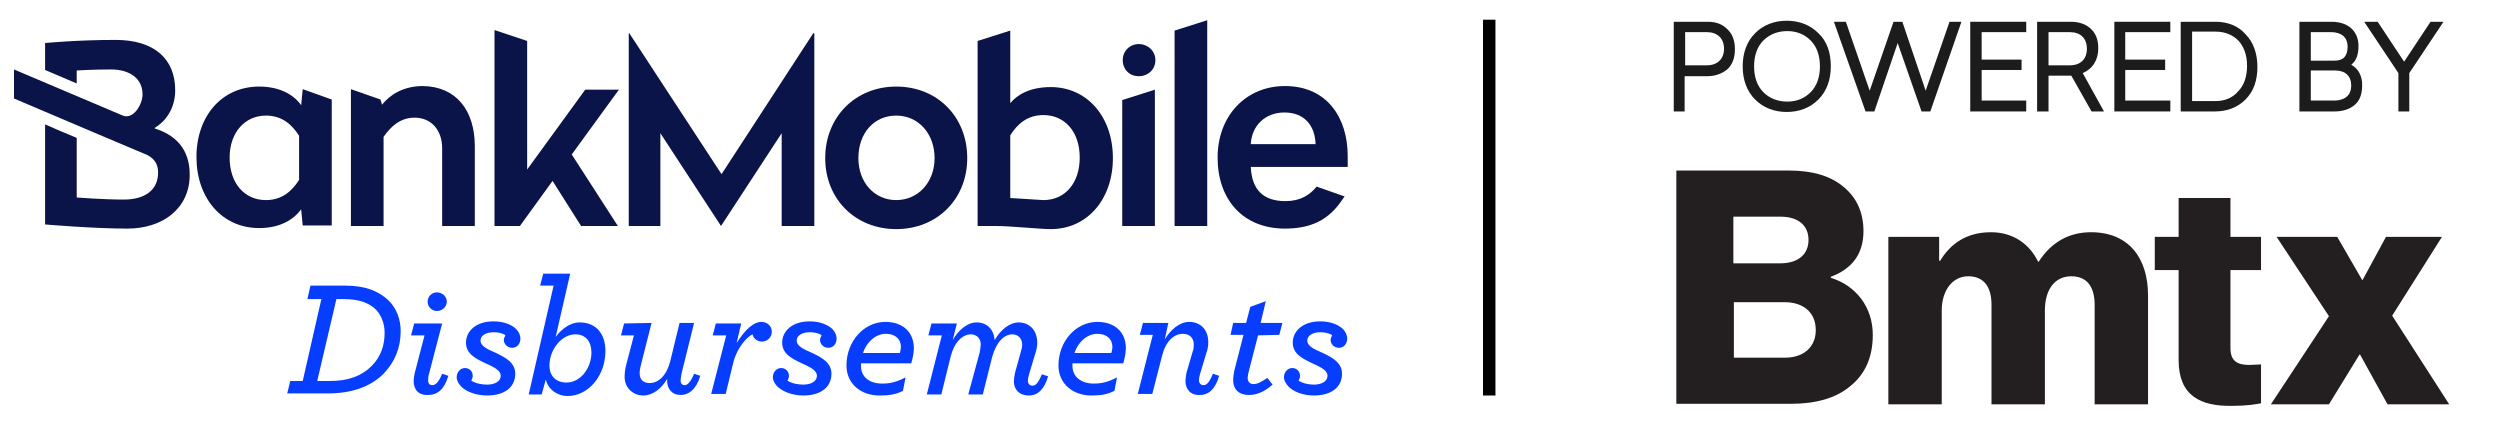 <?xml version="1.0" encoding="utf-8"?>
<!-- Generator: Adobe Illustrator 27.4.1, SVG Export Plug-In . SVG Version: 6.00 Build 0)  -->
<svg version="1.1" id="Layer_1" xmlns="http://www.w3.org/2000/svg" xmlns:xlink="http://www.w3.org/1999/xlink" x="0px" y="0px"
	 viewBox="0 0 482.3 84.7" style="enable-background:new 0 0 482.3 84.7;" xml:space="preserve">
<style type="text/css">
	.st0{fill:#0B1449;}
	.st1{fill:#073DFF;}
	.st2{fill:#1C1C1C;}
	.st3{fill:#231F20;}
</style>
<path class="st0" d="M157.1,43.6h-6.3V25.7l-11.7,17.9l-11.7-17.9v17.9h-6.1V6.4h0.1l17.8,27.2l17.7-27.2h0.2L157.1,43.6L157.1,43.6
	z"/>
<path class="st0" d="M194.9,19.9c1.4-1.7,3.9-3.1,7.8-3.1c7.1,0,12,5.8,12,13.7s-4.9,13.7-12,13.7c-2,0-7.8-0.6-10.5-0.6h-3.6V7.9
	l6.3-2L194.9,19.9L194.9,19.9z M201.3,38.6c4.1,0,7-3.2,7-8.2s-2.9-8.2-7-8.2c-3.1,0-5,1.7-6.4,3.9v12.1L201.3,38.6L201.3,38.6z"/>
<path class="st0" d="M58.1,20.3l0.3-3.1l5.6,2v24.3h-5.6l-0.3-3.1c-1.5,2-4.1,3.6-8.1,3.6c-7.2,0-12.1-5.8-12.1-13.7
	S42.8,16.7,50,16.7C54,16.7,56.7,18.3,58.1,20.3L58.1,20.3z M44.3,30.4c0,5,2.9,8.2,7,8.2c3.1,0,5-1.7,6.4-3.9v-8.5
	c-1.4-2.2-3.3-3.9-6.4-3.9C47.3,22.3,44.3,25.5,44.3,30.4L44.3,30.4z"/>
<path class="st0" d="M91.6,28.2v15.4h-6.3V28.6c0-3.5-2.1-5.9-5.3-5.9c-2.8,0-4.6,1.7-6,3.7v17.2h-6.3V17.2l5.7,2l0.3,1
	c1.5-1.9,4.1-3.6,7.9-3.6C88,16.7,91.6,21.3,91.6,28.2L91.6,28.2z"/>
<polygon class="st0" points="119.4,17.3 112.9,17.3 101.7,32.7 101.7,7.9 95.4,5.8 95.4,43.6 100.3,43.6 106.6,34.9 112.1,43.6 
	119.2,43.6 110.3,29.8 "/>
<path class="st0" d="M186.6,30.5c0,7.9-5.8,13.7-13.7,13.7s-13.7-5.8-13.7-13.7s5.8-13.8,13.7-13.8S186.6,22.5,186.6,30.5z
	 M165.6,30.5c0,4.7,3.1,8.1,7.3,8.1s7.4-3.4,7.4-8.1s-3.1-8.2-7.4-8.2S165.6,25.7,165.6,30.5z"/>
<path class="st0" d="M222.9,11.6c0,1.8-1.4,3.1-3.2,3.1s-3.1-1.3-3.1-3.1s1.4-3.1,3.1-3.1S222.9,9.8,222.9,11.6z"/>
<path class="st0" d="M232.9,43.6h-6.3V5.9l6.3-2V43.6z"/>
<path class="st0" d="M248,38.8c-4.4,0-6.5-2.3-6.7-6.6H260v-2.1c0-7.4-4-13.5-12.1-13.5c-7.6,0-13,5.8-13,13.8s4.8,13.7,13,13.7
	c4.9,0,8.1-1.6,10.5-4.8c0.5-0.7,0.8-1.1,1-1.4L254,36C252.7,37.6,250.9,38.8,248,38.8L248,38.8z M247.8,21.7c3.8,0,5.9,2.5,6,6.1
	h-12.5C241.5,24.2,244.1,21.7,247.8,21.7L247.8,21.7z"/>
<path class="st0" d="M222.8,43.6h-6.3V19.3l6.3-2V43.6z"/>
<path class="st0" d="M29.9,24.8l-0.1-0.1c1.9-1.1,4-3.5,4-7.3c0-6-4-9.7-11.5-9.7S8.7,8.3,8.7,8.3v5.2c2.1,0.9,4.2,1.8,6.1,2.6v-2.5
	c0,0,2.9-0.2,6.6-0.2s6.1,1.8,6.1,4.8c0,2-1.8,4.9-3.8,4.1c-1.2-0.5-12.7-5.4-21-8.9V19c9.9,4.2,24.9,10.6,25.7,10.9
	c1.8,0.9,2.1,2.3,2.1,3.4c0,3.4-2.6,5.2-6.6,5.2s-9.1-0.4-9.1-0.4V26.6c-2-0.8-4-1.7-6.1-2.6v19.3c0,0,9.2,0.8,15.9,0.8
	s12-3.8,12-10.4C36.6,28.6,33.7,26,29.9,24.8L29.9,24.8z"/>
<path class="st1" d="M56,73.5h2.4L62,57.7h-2.7l0.6-2.6h6.7c4,0,6.5,1.1,8.4,2.9c1.5,1.5,2.3,3.6,2.3,5.9c0,3.3-1.2,6-3.3,8.2
	c-2.6,2.6-6.3,3.8-10.8,3.8h-7.8C55.4,76,56,73.5,56,73.5z M63.6,73.5c3.7,0,6.2-1,8.1-2.9c1.8-1.8,2.5-4,2.5-6.4
	c0-1.7-0.6-3.3-1.6-4.4c-1.3-1.3-3.2-2.1-6.3-2.1h-1.4l-3.7,15.8H63.6L63.6,73.5z"/>
<path class="st1" d="M79.8,73.5c0-0.4,0.1-1,0.2-1.5l1.9-7.3h-2.6l0.6-2.3h5.4L82.8,72c-0.2,0.5-0.2,1.1-0.2,1.4
	c0,0.6,0.3,0.9,0.8,0.9c0.6,0,1.2-0.5,1.9-2.2l1.2,0.4c-0.8,2.7-2.2,3.7-3.9,3.7C80.8,76.3,79.8,75.2,79.8,73.5L79.8,73.5z
	 M82.5,58.2c0-1,0.8-1.8,1.8-1.8s1.9,0.8,1.9,1.8S85.3,60,84.3,60S82.5,59.2,82.5,58.2z"/>
<path class="st1" d="M89,74.6c-0.5-0.5-0.9-1.2-0.9-1.8c0-1,0.7-1.8,1.6-1.8s1.5,0.7,1.5,1.5c0,0.3-0.1,0.7-0.3,0.9
	c0.1,0.1,0.3,0.2,0.5,0.3c0.6,0.3,1.6,0.5,2.6,0.5c1.4,0,2.6-0.6,2.6-1.7s-1.4-1.7-2.9-2.4c-1.9-0.9-3.8-1.8-3.8-4s1.9-4.1,5.3-4.1
	c1.9,0,3.5,0.6,4.4,1.5c0.5,0.5,0.8,1.2,0.8,1.8c0,1.1-0.7,1.8-1.6,1.8s-1.6-0.7-1.6-1.5c0-0.3,0.1-0.5,0.3-0.9
	c-0.1-0.1-0.2-0.2-0.5-0.3c-0.5-0.2-1.1-0.3-1.8-0.3c-1.4,0-2.5,0.6-2.5,1.6c0,1.1,1.4,1.7,3,2.4c1.9,0.9,3.7,1.9,3.7,4
	c0,2.7-2.2,4.2-5.4,4.2C91.9,76.3,90,75.6,89,74.6L89,74.6z"/>
<path class="st1" d="M106.8,55.1h-2.6l0.6-2.3h5.2l-2.8,12.2c1.1-1.5,2.8-2.8,4.6-2.8c3.2,0,5,2.2,5,5.5c0,4.8-3.3,8.7-7.3,8.7
	c-2,0-3.8-1.3-4.2-3.2l-0.8,2.9H102L106.8,55.1L106.8,55.1z M114.1,68c0-2.1-1.1-3.5-3.1-3.5c-2.7,0-5,3-5,6c0,2,1.2,3.3,3.3,3.3
	C112,73.8,114.1,71,114.1,68z"/>
<path class="st1" d="M125.7,62.3l-2.1,8.3c-0.1,0.4-0.2,0.9-0.2,1.4c0,1.2,0.7,1.9,1.9,1.9c1.8,0,3.3-1.5,4-4.2l1.8-7.4h2.8
	l-2.4,9.7c-0.1,0.6-0.2,1.1-0.2,1.4c0,0.6,0.3,0.9,0.8,0.9c0.5,0,1.1-0.5,1.8-2.2l1.2,0.4c-0.8,2.7-2.3,3.7-3.8,3.7
	c-1.6,0-2.6-1.1-2.6-2.8v-0.3c-1.1,1.9-2.8,3.2-4.6,3.2c-1.9,0-3.6-1.4-3.6-3.6c0-0.7,0.1-1.5,0.3-2.3l1.5-5.7h-2.5l0.6-2.3
	L125.7,62.3L125.7,62.3z"/>
<path class="st1" d="M140.1,64.7h-2.6l0.6-2.3h4.9l-0.9,3.8c1.7-2.7,3.3-4.1,4.8-4.1c1.1,0,2,0.8,2,1.9s-0.9,1.9-1.9,1.9
	c-0.9,0-1.7-0.6-1.8-1.4c-1,0.4-2.9,2.4-3.7,5.3L140,76h-2.8L140.1,64.7L140.1,64.7z"/>
<path class="st1" d="M150,74.6c-0.5-0.5-0.9-1.2-0.9-1.8c0-1,0.7-1.8,1.6-1.8s1.5,0.7,1.5,1.5c0,0.3-0.1,0.7-0.3,0.9
	c0.1,0.1,0.3,0.2,0.5,0.3c0.6,0.3,1.6,0.5,2.6,0.5c1.4,0,2.6-0.6,2.6-1.7s-1.4-1.7-2.9-2.4c-1.9-0.9-3.8-1.8-3.8-4s1.9-4.1,5.3-4.1
	c1.9,0,3.5,0.6,4.4,1.5c0.5,0.5,0.8,1.2,0.8,1.8c0,1.1-0.7,1.8-1.6,1.8s-1.6-0.7-1.6-1.5c0-0.3,0.1-0.5,0.3-0.9
	c-0.1-0.1-0.2-0.2-0.5-0.3c-0.5-0.2-1.1-0.3-1.8-0.3c-1.4,0-2.5,0.6-2.5,1.6c0,1.1,1.4,1.7,3,2.4c1.9,0.9,3.7,1.9,3.7,4
	c0,2.7-2.2,4.2-5.4,4.2C152.9,76.3,151.1,75.6,150,74.6L150,74.6z"/>
<path class="st1" d="M166.1,70.1v0.5c0,2.1,1.6,3.4,4.1,3.4c1.5,0,2.8-0.3,4.5-1.2l-0.5,2.6c-1.4,0.7-2.6,0.9-4.6,0.9
	c-3.3,0-6.3-2.1-6.3-5.8c0-4.7,3.4-8.4,7.5-8.4c3.3,0,5.5,1.9,5.5,5.1c0,0.9-0.2,1.8-0.5,2.9C175.9,70.1,166.1,70.1,166.1,70.1z
	 M166.5,68.1h7.1c0.1-0.4,0.2-0.8,0.2-1.2c0-1.4-1-2.5-2.9-2.5S167.2,65.9,166.5,68.1L166.5,68.1z"/>
<path class="st1" d="M181.7,64.7h-2.6l0.6-2.3h4.9l-0.8,3.2c1.1-1.9,2.8-3.4,4.6-3.4c2,0,3.3,1.3,3.5,3.4c1.2-2.1,3-3.4,4.6-3.4
	c2,0,3.6,1.4,3.6,3.9c0,0.7-0.1,1.4-0.4,2.2l-1.2,4c-0.1,0.4-0.2,0.9-0.2,1.1c0,0.6,0.3,1,0.9,1s1.1-0.5,1.8-2.2l1.2,0.4
	c-0.7,2.5-2,3.7-3.7,3.7c-1.9,0-2.9-1.2-2.9-2.7c0-0.4,0.1-1.1,0.2-1.6l1.1-4c0.2-0.6,0.3-1.1,0.3-1.5c0-1.2-0.8-2-1.9-2
	c-1.6,0-3.1,1.5-3.9,4.4l-1.8,7.2h-2.8L189,68c0.1-0.6,0.2-1.2,0.2-1.6c0-1.1-0.8-1.9-1.9-1.9c-1.6,0-3.2,1.5-3.9,4.3l-1.8,7.3h-2.8
	L181.7,64.7L181.7,64.7z"/>
<path class="st1" d="M206.9,70.1v0.5c0,2.1,1.7,3.4,4.1,3.4c1.5,0,2.8-0.3,4.5-1.2l-0.5,2.6c-1.4,0.7-2.6,0.9-4.5,0.9
	c-3.3,0-6.3-2.1-6.3-5.8c0-4.7,3.4-8.4,7.5-8.4c3.3,0,5.5,1.9,5.5,5.1c0,0.9-0.2,1.8-0.5,2.9L206.9,70.1L206.9,70.1z M207.3,68.1
	h7.1c0.1-0.4,0.2-0.8,0.2-1.2c0-1.4-1-2.5-2.9-2.5S208,65.9,207.3,68.1z"/>
<path class="st1" d="M228.7,73.5c0-0.4,0.1-1.1,0.2-1.6l1.2-4.1c0.2-0.5,0.2-0.9,0.2-1.4c0-1.2-0.8-2-2.1-2c-1.7,0-3.3,1.4-4,4.2
	l-1.9,7.4h-2.8l2.9-11.4h-2.5l0.6-2.3h4.9l-0.7,3.2c1.1-1.9,2.9-3.4,4.7-3.4c2.1,0,3.7,1.4,3.7,3.9c0,0.7-0.1,1.4-0.4,2.2l-1.2,4
	c-0.1,0.4-0.2,0.9-0.2,1.1c0,0.6,0.3,1,0.9,1s1.1-0.5,1.8-2.2l1.2,0.4c-0.7,2.5-2,3.7-3.7,3.7C229.7,76.3,228.7,75.1,228.7,73.5
	L228.7,73.5z"/>
<path class="st1" d="M242.7,64.7l-1.8,7c-0.1,0.5-0.2,0.9-0.2,1.2c0,0.8,0.5,1.2,1.1,1.2c0.7,0,1.4-0.3,2.7-1.2l1,1.3
	c-1.8,1.6-3.3,2-4.6,2c-1.7,0-3-0.9-3-2.9c0-0.5,0.1-1,0.2-1.7l1.8-7h-2.5l0.5-2.3h2.5l0.8-3.1l3-1.1l-1,4.2h4.2l-0.6,2.3
	L242.7,64.7L242.7,64.7z"/>
<path class="st1" d="M248.6,74.6c-0.5-0.5-0.9-1.2-0.9-1.8c0-1,0.7-1.8,1.6-1.8s1.5,0.7,1.5,1.5c0,0.3-0.1,0.7-0.3,0.9
	c0.1,0.1,0.3,0.2,0.5,0.3c0.6,0.3,1.6,0.5,2.5,0.5c1.4,0,2.6-0.6,2.6-1.7s-1.4-1.7-2.9-2.4c-1.9-0.9-3.8-1.8-3.8-4s1.9-4.1,5.3-4.1
	c1.9,0,3.5,0.6,4.4,1.5c0.5,0.5,0.8,1.2,0.8,1.8c0,1.1-0.7,1.8-1.6,1.8s-1.6-0.7-1.6-1.5c0-0.3,0.1-0.5,0.3-0.9
	c-0.1-0.1-0.2-0.2-0.5-0.3c-0.5-0.2-1.1-0.3-1.8-0.3c-1.4,0-2.5,0.6-2.5,1.6c0,1.1,1.4,1.7,3,2.4c1.9,0.9,3.7,1.9,3.7,4
	c0,2.7-2.2,4.2-5.4,4.2C251.4,76.3,249.6,75.6,248.6,74.6L248.6,74.6z"/>
<path class="st2" d="M329.4,4.2h-6.5v17.3h2.1v-6.8h4.4c1.5,0,2.8-0.5,3.8-1.3c1-0.9,1.5-2.2,1.5-3.9s-0.5-3-1.5-3.9
	C332.2,4.6,331,4.2,329.4,4.2L329.4,4.2z M325.1,6.2h4.2c2,0,3.3,1.2,3.3,3.2s-1.3,3.2-3.3,3.2h-4.2C325.1,12.7,325.1,6.2,325.1,6.2
	z"/>
<path class="st2" d="M350.8,6.4c-1.6-1.6-3.7-2.4-6.1-2.4s-4.5,0.8-6.1,2.4c-1.6,1.6-2.4,3.8-2.4,6.4s0.8,4.8,2.4,6.4
	c1.6,1.6,3.7,2.4,6.1,2.4s4.5-0.8,6.1-2.4c1.6-1.6,2.4-3.8,2.4-6.4S352.5,8,350.8,6.4L350.8,6.4L350.8,6.4z M340.2,7.8
	c1.2-1.2,2.8-1.8,4.6-1.8s3.3,0.6,4.5,1.8c1.2,1.2,1.8,2.9,1.8,5s-0.6,3.8-1.8,5c-1.2,1.2-2.7,1.8-4.5,1.8s-3.4-0.6-4.6-1.8
	c-1.2-1.2-1.8-2.9-1.8-5S339,9,340.2,7.8L340.2,7.8z"/>
<polygon class="st2" points="371.5,17.5 367,4.2 365.3,4.2 360.7,17.5 356.1,4.2 353.8,4.2 359.9,21.5 361.6,21.5 366.1,8.3 
	370.7,21.5 372.4,21.5 378.4,4.2 376.1,4.2 "/>
<polygon class="st2" points="380.1,21.5 390.9,21.5 390.9,19.4 382.3,19.4 382.3,13.5 390,13.5 390,11.5 382.3,11.5 382.3,6.2 
	390.9,6.2 390.9,4.2 380.1,4.2 "/>
<path class="st2" d="M404.8,9.3c0-1.7-0.5-2.9-1.5-3.8c-1-0.9-2.3-1.3-3.8-1.3H393v17.3h2.2v-6.9h4.3h0.1l3.9,6.9h2.4l-4.1-7.4
	C403.7,13.3,404.8,11.6,404.8,9.3L404.8,9.3z M395.2,6.2h4.1c2.1,0,3.3,1.2,3.3,3.2s-1.2,3.2-3.3,3.2h-4.1V6.2L395.2,6.2z"/>
<polygon class="st2" points="407.9,21.5 418.7,21.5 418.7,19.4 410,19.4 410,13.5 417.7,13.5 417.7,11.5 410,11.5 410,6.2 
	418.7,6.2 418.7,4.2 407.9,4.2 "/>
<path class="st2" d="M427.4,4.2h-6.7v17.3h6.6c2.4,0,4.4-0.8,5.9-2.3c1.6-1.6,2.3-3.7,2.3-6.3s-0.8-4.8-2.3-6.3
	C431.8,5,429.8,4.2,427.4,4.2L427.4,4.2z M427.4,19.5h-4.5V6.1h4.5c1.8,0,3.3,0.6,4.4,1.7c1.1,1.2,1.7,2.8,1.7,4.9s-0.6,3.8-1.7,4.9
	C430.7,18.9,429.2,19.5,427.4,19.5L427.4,19.5z"/>
<path class="st2" d="M453.6,12.5c1-0.8,1.4-2,1.4-3.6c0-2.9-2-4.7-5.2-4.7h-6.2v17.3h6.8c1.5,0,2.8-0.4,3.8-1.2
	c1-0.8,1.5-2.1,1.5-3.7C455.8,14.8,455,13.2,453.6,12.5z M445.8,11.6V6.2h3.9c2,0,3.2,1,3.2,2.8s-0.8,2.7-2.5,2.7H445.8z
	 M453.6,16.5c0,2.5-2.1,2.9-3.3,2.9h-4.5v-5.8h4.7C452.5,13.6,453.6,14.7,453.6,16.5z"/>
<polygon class="st2" points="468.9,4.2 463.8,11.9 458.7,4.2 456.1,4.2 462.7,14.1 462.7,21.5 464.8,21.5 464.8,14.1 471.4,4.2 "/>
<path class="st3" d="M323.4,32.9h21.7c4.7,0,8.1,1.1,10.5,3.1c2.6,2.1,3.9,5,3.9,8.6c0,4.5-2.3,7.3-6.3,8.8v0.2
	c4.9,1.5,8.1,5.7,8.1,11c0,4.5-1.6,7.8-4.6,10.1c-2.6,2.1-6.4,3.2-11.1,3.2h-22.2L323.4,32.9L323.4,32.9z M343.5,50.8
	c3.2,0,5.4-1.6,5.4-4.5s-2.1-4.5-5.4-4.5h-9.1v9H343.5L343.5,50.8z M344.4,69c3.6,0,5.9-2.1,5.9-5.3c0-3.6-2.6-5.4-6-5.4h-9.8V69
	H344.4L344.4,69z"/>
<path class="st3" d="M364.3,45.7h9.8v4.6h0.2c2-3.3,5.1-5.5,9.8-5.5c4.2,0,7.4,2.2,9.1,5.7h0.1c2.5-3.9,6-5.7,10.1-5.7
	c7.3,0,11,5,11,12.2v21h-10.3V58.8c0-3.5-1.5-5.5-4.5-5.5c-3.3,0-5.1,2.7-5.1,6.6V78h-10.3V58.8c0-3.5-1.5-5.5-4.5-5.5
	s-5.1,2.7-5.1,6.6V78h-10.3C364.3,78,364.3,45.7,364.3,45.7z"/>
<path class="st3" d="M420.3,69.5V52.1h-4.6v-6.4h4.6v-7.5h10v7.5h5.9v6.4h-5.9v15.1c0,2.5,1.4,3.2,3.6,3.2c0.9,0,1.9-0.1,2.3-0.1
	v7.5c-0.9,0.2-2.8,0.5-5.6,0.5C424.6,78.4,420.3,76.4,420.3,69.5z"/>
<path class="st3" d="M449.3,61l-10.1-15.3h11.7l4.8,8.3h0.1l4.5-8.3h10.8l-9.6,15.2l11,17.1h-11.9l-5.3-9.6h-0.1l-5.9,9.6h-11.2
	L449.3,61L449.3,61z"/>
<rect x="286.1" y="3.8" width="2.4" height="72.5"/>
</svg>
